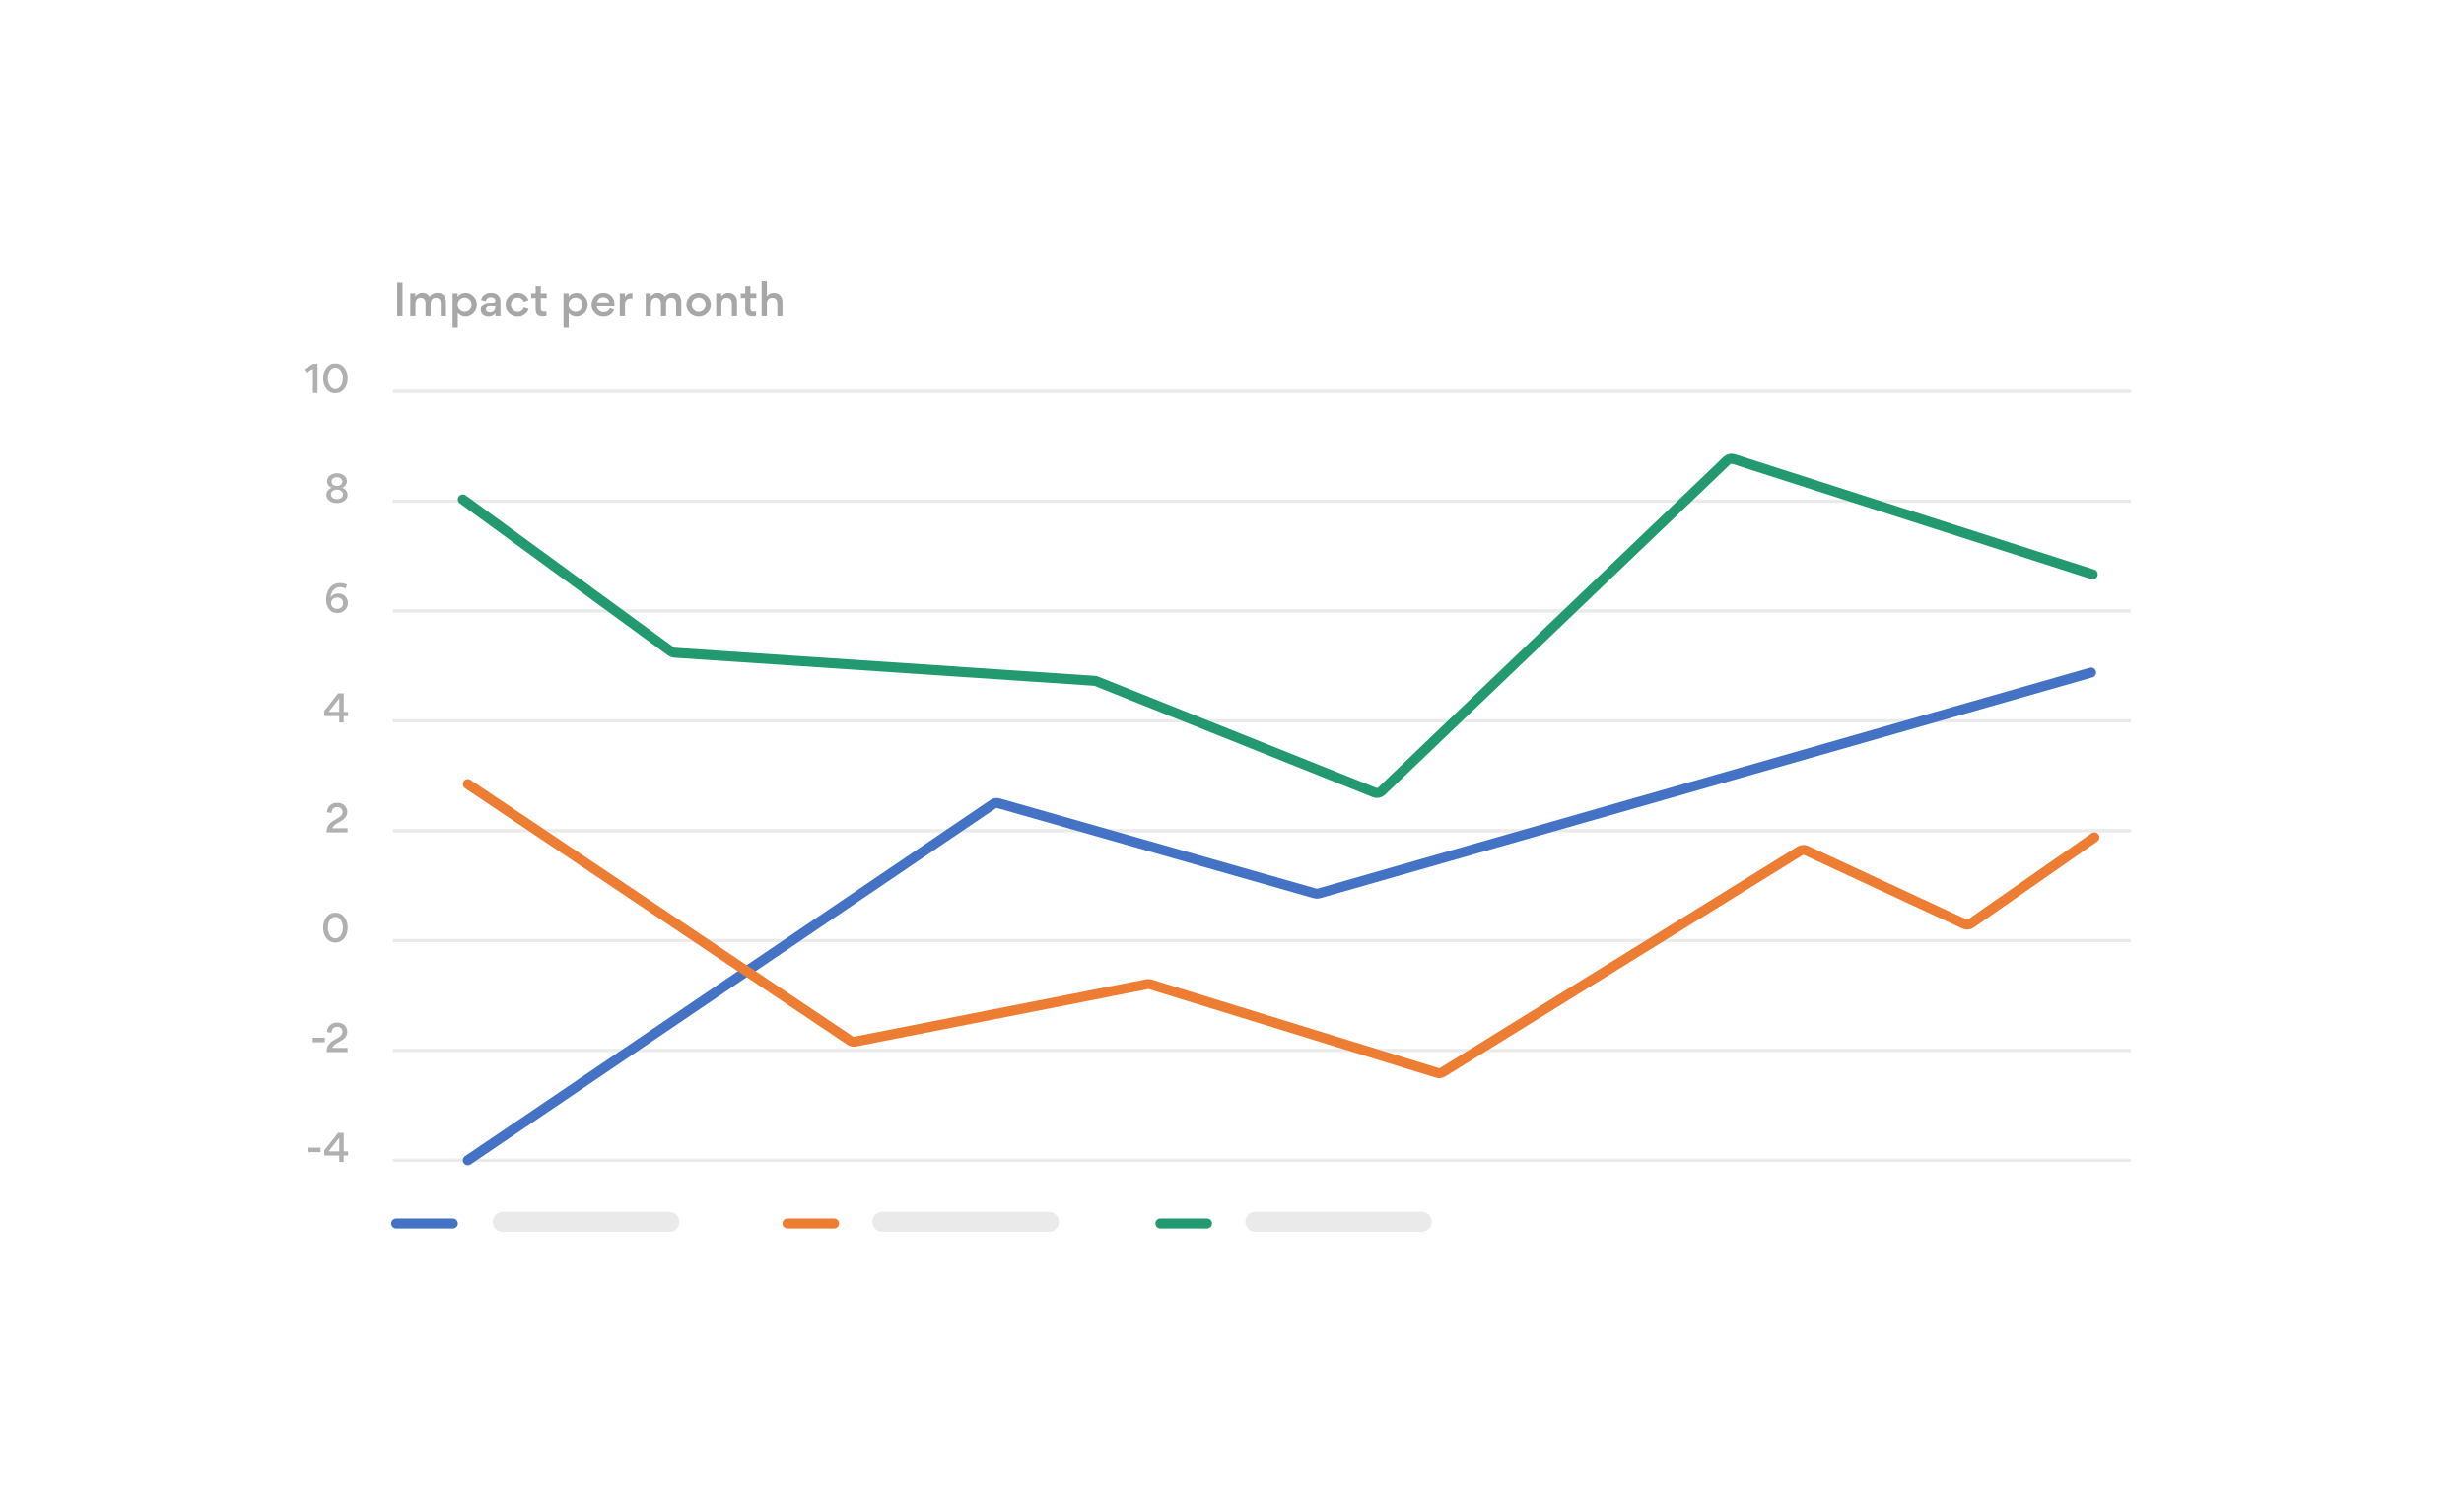 <svg width="740" height="450" viewBox="0 0 740 450" fill="none" xmlns="http://www.w3.org/2000/svg">
<g filter="url(#filter0_d_104_2441)">
<rect x="60" y="60" width="620" height="330" rx="20" fill="white"/>
</g>
<path d="M151 364C149.343 364 148 365.343 148 367C148 368.657 149.343 370 151 370V364ZM201 370C202.657 370 204 368.657 204 367C204 365.343 202.657 364 201 364V370ZM151 370H201V364H151V370Z" fill="#EAEAEA"/>
<path d="M265 364C263.343 364 262 365.343 262 367C262 368.657 263.343 370 265 370V364ZM315 370C316.657 370 318 368.657 318 367C318 365.343 316.657 364 315 364V370ZM265 370H315V364H265V370Z" fill="#EAEAEA"/>
<path d="M377 364C375.343 364 374 365.343 374 367C374 368.657 375.343 370 377 370V364ZM427 370C428.657 370 430 368.657 430 367C430 365.343 428.657 364 427 364V370ZM377 370H427V364H377V370Z" fill="#EAEAEA"/>
<path d="M93.989 110.728L92.032 111.904L91.397 110.86L94.061 109.252H95.368V118H93.989V110.728ZM102.649 117.496C102.081 117.904 101.441 118.108 100.729 118.108C100.009 118.108 99.369 117.908 98.809 117.508C98.241 117.1 97.809 116.564 97.513 115.9C97.217 115.228 97.069 114.468 97.069 113.62C97.069 112.348 97.405 111.288 98.077 110.44C98.765 109.568 99.657 109.132 100.753 109.132C101.473 109.132 102.113 109.328 102.673 109.72C103.241 110.136 103.673 110.676 103.969 111.34C104.265 112.004 104.413 112.76 104.413 113.608C104.413 114.448 104.265 115.204 103.969 115.876C103.657 116.572 103.217 117.112 102.649 117.496ZM101.929 110.836C101.561 110.54 101.161 110.392 100.729 110.392C100.289 110.392 99.893 110.536 99.541 110.824C98.837 111.416 98.485 112.344 98.485 113.608C98.469 114.496 98.677 115.26 99.109 115.9C99.541 116.532 100.089 116.844 100.753 116.836C101.201 116.836 101.597 116.688 101.941 116.392C102.277 116.112 102.537 115.728 102.721 115.24C102.905 114.736 102.997 114.196 102.997 113.62C102.997 112.38 102.641 111.452 101.929 110.836Z" fill="#B0B0B0"/>
<path d="M101.21 151.096C100.394 151.096 99.67 150.892 99.038 150.484C98.734 150.284 98.49 150.02 98.306 149.692C98.122 149.356 98.03 148.996 98.03 148.612C98.03 148.148 98.174 147.724 98.462 147.34C98.758 146.94 99.158 146.656 99.662 146.488C99.238 146.344 98.89 146.088 98.618 145.72C98.354 145.36 98.222 144.964 98.222 144.532C98.222 144.18 98.306 143.848 98.474 143.536C98.65 143.224 98.886 142.968 99.182 142.768C99.782 142.336 100.458 142.12 101.21 142.12C101.722 142.12 102.198 142.216 102.638 142.408C103.094 142.6 103.47 142.88 103.766 143.248C104.054 143.624 104.198 144.052 104.198 144.532C104.198 144.94 104.066 145.328 103.802 145.696C103.554 146.056 103.206 146.32 102.758 146.488C103.27 146.648 103.674 146.932 103.97 147.34C104.25 147.716 104.39 148.14 104.39 148.612C104.39 149.076 104.262 149.488 104.006 149.848C103.75 150.208 103.41 150.488 102.986 150.688C102.45 150.96 101.858 151.096 101.21 151.096ZM99.578 144.64C99.578 145.008 99.738 145.32 100.058 145.576C100.378 145.824 100.762 145.948 101.21 145.948C101.69 145.948 102.082 145.824 102.386 145.576C102.682 145.336 102.83 145.024 102.83 144.64C102.83 144.256 102.67 143.94 102.35 143.692C102.046 143.444 101.662 143.32 101.198 143.32C100.726 143.32 100.338 143.44 100.034 143.68C99.73 143.936 99.578 144.256 99.578 144.64ZM99.398 148.48C99.398 148.872 99.574 149.212 99.926 149.5C100.27 149.772 100.698 149.908 101.21 149.908C101.722 149.908 102.154 149.776 102.506 149.512C102.85 149.24 103.022 148.896 103.022 148.48C103.022 148.08 102.846 147.74 102.494 147.46C102.126 147.188 101.694 147.052 101.198 147.052C100.678 147.052 100.254 147.188 99.926 147.46C99.574 147.724 99.398 148.064 99.398 148.48Z" fill="#B0B0B0"/>
<path d="M102.088 176.344C101.28 176.344 100.616 176.656 100.096 177.28C99.616 177.872 99.344 178.572 99.28 179.38H99.304C99.544 179.036 99.876 178.76 100.3 178.552C100.716 178.36 101.144 178.264 101.584 178.264C102.48 178.264 103.196 178.556 103.732 179.14C104.236 179.676 104.488 180.336 104.488 181.12C104.488 181.688 104.34 182.208 104.044 182.68C103.756 183.136 103.364 183.492 102.868 183.748C102.388 183.988 101.856 184.108 101.272 184.108C100.176 184.108 99.34 183.696 98.764 182.872C98.22 182.096 97.948 181.176 97.948 180.112C97.94 179.336 98.064 178.6 98.32 177.904C98.576 177.2 98.944 176.616 99.424 176.152C100.112 175.464 101.004 175.12 102.1 175.12C102.956 175.12 103.672 175.28 104.248 175.6L103.792 176.788C103.304 176.492 102.736 176.344 102.088 176.344ZM101.284 179.464C100.78 179.464 100.352 179.624 100 179.944C99.632 180.264 99.448 180.668 99.448 181.156C99.448 181.668 99.624 182.08 99.976 182.392C100.32 182.704 100.756 182.86 101.284 182.86C101.804 182.86 102.232 182.708 102.568 182.404C102.904 182.092 103.072 181.684 103.072 181.18C103.072 180.66 102.904 180.244 102.568 179.932C102.232 179.62 101.804 179.464 101.284 179.464Z" fill="#B0B0B0"/>
<path d="M101.891 217V215.068H97.391V213.532L101.555 208.252H103.235V213.82H104.543V215.068H103.235V217H101.891ZM101.891 213.82V209.776L98.687 213.82H101.891Z" fill="#B0B0B0"/>
<path d="M98.134 250L98.122 249.628C98.114 248.348 98.81 247.292 100.21 246.46L101.566 245.668C102.022 245.396 102.354 245.124 102.562 244.852C102.778 244.572 102.886 244.244 102.886 243.868C102.886 243.452 102.738 243.1 102.442 242.812C102.138 242.532 101.746 242.392 101.266 242.392C100.562 242.392 100.066 242.672 99.778 243.232C99.666 243.448 99.606 243.76 99.598 244.168L98.206 243.988C98.19 243.596 98.274 243.2 98.458 242.8C98.642 242.4 98.91 242.056 99.262 241.768C99.79 241.336 100.466 241.12 101.29 241.12C102.218 241.12 102.962 241.4 103.522 241.96C104.042 242.496 104.302 243.124 104.302 243.844C104.302 244.38 104.158 244.872 103.87 245.32C103.59 245.776 103.19 246.156 102.67 246.46L101.074 247.396C101.026 247.42 100.966 247.456 100.894 247.504C100.83 247.552 100.786 247.584 100.762 247.6C100.618 247.704 100.502 247.792 100.414 247.864C100.118 248.112 99.926 248.408 99.838 248.752H104.386V250H98.134Z" fill="#B0B0B0"/>
<path d="M102.649 282.496C102.081 282.904 101.441 283.108 100.729 283.108C100.009 283.108 99.369 282.908 98.809 282.508C98.241 282.1 97.809 281.564 97.513 280.9C97.217 280.228 97.069 279.468 97.069 278.62C97.069 277.348 97.405 276.288 98.077 275.44C98.765 274.568 99.657 274.132 100.753 274.132C101.473 274.132 102.113 274.328 102.673 274.72C103.241 275.136 103.673 275.676 103.969 276.34C104.265 277.004 104.413 277.76 104.413 278.608C104.413 279.448 104.265 280.204 103.969 280.876C103.657 281.572 103.217 282.112 102.649 282.496ZM101.929 275.836C101.561 275.54 101.161 275.392 100.729 275.392C100.289 275.392 99.893 275.536 99.541 275.824C98.837 276.416 98.485 277.344 98.485 278.608C98.469 279.496 98.677 280.26 99.109 280.9C99.541 281.532 100.089 281.844 100.753 281.836C101.201 281.836 101.597 281.688 101.941 281.392C102.277 281.112 102.537 280.728 102.721 280.24C102.905 279.736 102.997 279.196 102.997 278.62C102.997 277.38 102.641 276.452 101.929 275.836Z" fill="#B0B0B0"/>
<path d="M97.556 311.692V313.048H93.932V311.692H97.556ZM98.134 316L98.122 315.628C98.114 314.348 98.81 313.292 100.21 312.46L101.566 311.668C102.022 311.396 102.354 311.124 102.562 310.852C102.778 310.572 102.886 310.244 102.886 309.868C102.886 309.452 102.738 309.1 102.442 308.812C102.138 308.532 101.746 308.392 101.266 308.392C100.562 308.392 100.066 308.672 99.778 309.232C99.666 309.448 99.606 309.76 99.598 310.168L98.206 309.988C98.19 309.596 98.274 309.2 98.458 308.8C98.642 308.4 98.91 308.056 99.262 307.768C99.79 307.336 100.466 307.12 101.29 307.12C102.218 307.12 102.962 307.4 103.522 307.96C104.042 308.496 104.302 309.124 104.302 309.844C104.302 310.38 104.158 310.872 103.87 311.32C103.59 311.776 103.19 312.156 102.67 312.46L101.074 313.396C101.026 313.42 100.966 313.456 100.894 313.504C100.83 313.552 100.786 313.584 100.762 313.6C100.618 313.704 100.502 313.792 100.414 313.864C100.118 314.112 99.926 314.408 99.838 314.752H104.386V316H98.134Z" fill="#B0B0B0"/>
<path d="M96.267 344.692V346.048H92.643V344.692H96.267ZM101.891 349V347.068H97.391V345.532L101.555 340.252H103.235V345.82H104.543V347.068H103.235V349H101.891ZM101.891 345.82V341.776L98.687 345.82H101.891Z" fill="#B0B0B0"/>
<path d="M118 117.5H640" stroke="#EAEAEA"/>
<path d="M118 249.5H640" stroke="#EAEAEA"/>
<path d="M118 282.5H640" stroke="#EAEAEA"/>
<path d="M118 315.5H640" stroke="#EAEAEA"/>
<path d="M118 348.5H640" stroke="#EAEAEA"/>
<path d="M118 150.5H640" stroke="#EAEAEA"/>
<path d="M118 183.5H640" stroke="#EAEAEA"/>
<path d="M118 216.5H640" stroke="#EAEAEA"/>
<path d="M140.5 348.5L298.227 241.524C298.717 241.192 299.329 241.094 299.898 241.256L394.951 268.344C395.31 268.446 395.69 268.446 396.049 268.343L628 202" stroke="#4472C4" stroke-width="3" stroke-linecap="round"/>
<path d="M140.5 235.5L255.312 312.539C255.753 312.834 256.292 312.943 256.813 312.84L344.506 295.597C344.83 295.533 345.165 295.551 345.481 295.649L431.631 322.232C432.183 322.402 432.782 322.325 433.273 322.021L540.583 255.568C541.155 255.213 541.868 255.171 542.478 255.455L589.957 277.515C590.603 277.815 591.359 277.749 591.944 277.342L629 251.5" stroke="#ED7D32" stroke-width="3" stroke-linecap="round"/>
<path d="M139 150L201.532 195.658C201.838 195.882 202.2 196.013 202.578 196.039L328.684 204.479C328.894 204.493 329.099 204.54 329.294 204.617L412.804 238.022C413.533 238.313 414.364 238.152 414.93 237.609L518.64 138.324C519.17 137.816 519.935 137.64 520.634 137.864L628.5 172.5" stroke="#239970" stroke-width="3" stroke-linecap="round"/>
<path d="M119 367.5H136.001" stroke="#4472C4" stroke-width="3" stroke-linecap="round"/>
<line x1="236.5" y1="367.5" x2="250.5" y2="367.5" stroke="#ED7D32" stroke-width="3" stroke-linecap="round"/>
<line x1="348.5" y1="367.5" x2="362.5" y2="367.5" stroke="#239970" stroke-width="3" stroke-linecap="round"/>
<path d="M120.898 84.794V95H119.302V84.794H120.898ZM127.811 95V91.094C127.811 90.553 127.685 90.128 127.433 89.82C127.191 89.512 126.822 89.358 126.327 89.358C125.842 89.358 125.469 89.517 125.207 89.834C124.927 90.17 124.787 90.599 124.787 91.122V95H123.233V88.042H124.745V88.98C124.96 88.691 125.203 88.467 125.473 88.308C125.763 88.121 126.001 88.005 126.187 87.958C126.421 87.911 126.635 87.888 126.831 87.888C127.83 87.888 128.544 88.266 128.973 89.022C129.309 88.649 129.673 88.359 130.065 88.154C130.429 87.977 130.873 87.888 131.395 87.888C132.245 87.888 132.889 88.159 133.327 88.7C133.729 89.213 133.929 89.881 133.929 90.702V95H132.375V91.08C132.375 90.539 132.249 90.119 131.997 89.82C131.755 89.512 131.386 89.358 130.891 89.358C130.406 89.358 130.033 89.517 129.771 89.834C129.491 90.161 129.351 90.585 129.351 91.108V95H127.811ZM143.2 91.5C143.2 92.135 143.06 92.723 142.78 93.264C142.482 93.824 142.071 94.267 141.548 94.594C140.988 94.939 140.386 95.112 139.742 95.112C139.257 95.112 138.744 94.958 138.202 94.65C137.894 94.473 137.656 94.249 137.488 93.978V98.43H135.934V88.042H137.446V89.12C137.726 88.663 138.114 88.341 138.608 88.154C139.038 87.986 139.43 87.902 139.784 87.902C140.82 87.902 141.66 88.285 142.304 89.05C142.902 89.778 143.2 90.595 143.2 91.5ZM138.048 89.946C137.656 90.385 137.46 90.907 137.46 91.514C137.46 92.121 137.656 92.639 138.048 93.068C138.44 93.488 138.94 93.698 139.546 93.698C140.162 93.698 140.666 93.488 141.058 93.068C141.441 92.648 141.632 92.13 141.632 91.514C141.632 90.889 141.441 90.366 141.058 89.946C140.666 89.526 140.162 89.316 139.546 89.316C138.94 89.316 138.44 89.526 138.048 89.946ZM150.351 95H148.839C148.793 94.785 148.769 94.468 148.769 94.048C148.536 94.431 148.237 94.706 147.873 94.874C147.5 95.042 147.117 95.126 146.725 95.126C146.044 95.126 145.484 94.93 145.045 94.538C144.607 94.155 144.387 93.665 144.387 93.068V92.998C144.397 92.111 144.845 91.495 145.731 91.15C146.207 90.963 146.721 90.87 147.271 90.87H148.139C148.569 90.87 148.783 90.674 148.783 90.282C148.783 89.983 148.667 89.731 148.433 89.526C148.181 89.321 147.841 89.218 147.411 89.218C147.001 89.218 146.66 89.325 146.389 89.54C146.119 89.745 145.955 90.025 145.899 90.38L144.485 90.058C144.532 89.731 144.691 89.381 144.961 89.008C145.251 88.635 145.615 88.355 146.053 88.168C146.436 87.991 146.907 87.902 147.467 87.902C148.774 87.902 149.642 88.378 150.071 89.33C150.23 89.675 150.309 90.086 150.309 90.562V93.88C150.309 94.347 150.323 94.72 150.351 95ZM148.769 92.186V91.962H147.271C146.945 91.962 146.641 92.046 146.361 92.214C146.081 92.391 145.941 92.629 145.941 92.928C145.941 93.217 146.044 93.451 146.249 93.628C146.455 93.796 146.721 93.88 147.047 93.88C147.579 93.88 147.999 93.726 148.307 93.418C148.615 93.11 148.769 92.699 148.769 92.186ZM155.464 95.126C154.456 95.145 153.592 94.799 152.874 94.09C152.164 93.371 151.819 92.508 151.838 91.5C151.838 90.847 151.996 90.245 152.314 89.694C152.622 89.143 153.06 88.705 153.63 88.378C154.18 88.061 154.796 87.902 155.478 87.902C156.308 87.902 157.013 88.121 157.592 88.56C158.17 88.989 158.539 89.517 158.698 90.142L157.298 90.604C157.214 90.305 157.036 90.021 156.766 89.75C156.448 89.451 156.019 89.302 155.478 89.302C154.908 89.302 154.423 89.503 154.022 89.904C153.63 90.315 153.434 90.842 153.434 91.486C153.434 92.121 153.625 92.653 154.008 93.082C154.4 93.502 154.894 93.712 155.492 93.712C156.378 93.712 156.99 93.269 157.326 92.382L158.74 92.844C158.581 93.413 158.236 93.922 157.704 94.37C157.125 94.874 156.378 95.126 155.464 95.126ZM164.177 88.042V89.442H162.413V92.76C162.413 93.068 162.497 93.297 162.665 93.446C162.833 93.586 163.104 93.656 163.477 93.656C163.664 93.656 163.874 93.637 164.107 93.6V94.93C163.762 95.023 163.393 95.07 163.001 95.07C162.282 95.07 161.746 94.902 161.391 94.566C161.036 94.23 160.859 93.656 160.859 92.844V89.442H159.515V88.042H160.859V85.886H162.413V88.042H164.177ZM176.505 91.5C176.505 92.135 176.365 92.723 176.085 93.264C175.786 93.824 175.376 94.267 174.853 94.594C174.293 94.939 173.691 95.112 173.047 95.112C172.562 95.112 172.048 94.958 171.507 94.65C171.199 94.473 170.961 94.249 170.793 93.978V98.43H169.239V88.042H170.751V89.12C171.031 88.663 171.418 88.341 171.913 88.154C172.342 87.986 172.734 87.902 173.089 87.902C174.125 87.902 174.965 88.285 175.609 89.05C176.206 89.778 176.505 90.595 176.505 91.5ZM171.353 89.946C170.961 90.385 170.765 90.907 170.765 91.514C170.765 92.121 170.961 92.639 171.353 93.068C171.745 93.488 172.244 93.698 172.851 93.698C173.467 93.698 173.971 93.488 174.363 93.068C174.746 92.648 174.937 92.13 174.937 91.514C174.937 90.889 174.746 90.366 174.363 89.946C173.971 89.526 173.467 89.316 172.851 89.316C172.244 89.316 171.745 89.526 171.353 89.946ZM184.524 91.976H179.232C179.242 92.48 179.456 92.914 179.876 93.278C180.296 93.633 180.763 93.805 181.276 93.796C182.247 93.796 182.863 93.404 183.124 92.62L184.426 93.026C184.305 93.446 184.081 93.819 183.754 94.146C183.437 94.473 183.064 94.72 182.634 94.888C182.186 95.047 181.738 95.126 181.29 95.126C180.282 95.145 179.419 94.799 178.7 94.09C177.982 93.381 177.632 92.522 177.65 91.514C177.65 90.861 177.8 90.259 178.098 89.708C178.406 89.139 178.826 88.7 179.358 88.392C179.9 88.065 180.497 87.902 181.15 87.902C182.214 87.902 183.045 88.233 183.642 88.896C184.249 89.559 184.552 90.427 184.552 91.5C184.552 91.631 184.543 91.789 184.524 91.976ZM181.164 89.232C180.67 89.232 180.259 89.377 179.932 89.666C179.587 89.946 179.382 90.324 179.316 90.8H182.97C182.942 90.333 182.76 89.951 182.424 89.652C182.07 89.372 181.65 89.232 181.164 89.232ZM189.946 88.014V89.61C189.824 89.582 189.68 89.568 189.512 89.568C188.924 89.568 188.471 89.731 188.154 90.058C187.846 90.385 187.692 90.851 187.692 91.458V95H186.138V88.042H187.664V89.12C187.86 88.756 188.126 88.476 188.462 88.28C188.807 88.084 189.176 87.986 189.568 87.986C189.67 87.986 189.796 87.995 189.946 88.014ZM198.495 95V91.094C198.495 90.553 198.369 90.128 198.117 89.82C197.874 89.512 197.506 89.358 197.011 89.358C196.526 89.358 196.152 89.517 195.891 89.834C195.611 90.17 195.471 90.599 195.471 91.122V95H193.917V88.042H195.429V88.98C195.644 88.691 195.886 88.467 196.157 88.308C196.446 88.121 196.684 88.005 196.871 87.958C197.104 87.911 197.319 87.888 197.515 87.888C198.514 87.888 199.228 88.266 199.657 89.022C199.993 88.649 200.357 88.359 200.749 88.154C201.113 87.977 201.556 87.888 202.079 87.888C202.928 87.888 203.572 88.159 204.011 88.7C204.412 89.213 204.613 89.881 204.613 90.702V95H203.059V91.08C203.059 90.539 202.933 90.119 202.681 89.82C202.438 89.512 202.07 89.358 201.575 89.358C201.09 89.358 200.716 89.517 200.455 89.834C200.175 90.161 200.035 90.585 200.035 91.108V95H198.495ZM206.142 91.514C206.142 90.842 206.31 90.226 206.646 89.666C207.001 89.087 207.449 88.653 207.99 88.364C208.55 88.056 209.166 87.902 209.838 87.902C210.491 87.902 211.098 88.056 211.658 88.364C212.218 88.672 212.666 89.101 213.002 89.652C213.329 90.221 213.492 90.833 213.492 91.486C213.511 92.485 213.151 93.348 212.414 94.076C211.686 94.795 210.823 95.145 209.824 95.126C209.18 95.126 208.569 94.967 207.99 94.65C207.449 94.361 207.001 93.927 206.646 93.348C206.31 92.788 206.142 92.177 206.142 91.514ZM207.738 91.486C207.738 92.093 207.934 92.615 208.326 93.054C208.718 93.493 209.222 93.712 209.838 93.712C210.445 93.712 210.944 93.497 211.336 93.068C211.719 92.639 211.91 92.121 211.91 91.514C211.91 90.889 211.714 90.366 211.322 89.946C210.949 89.517 210.449 89.302 209.824 89.302C209.208 89.302 208.704 89.512 208.312 89.932C207.929 90.343 207.738 90.861 207.738 91.486ZM219.799 95V91.108C219.799 90.567 219.668 90.142 219.407 89.834C219.145 89.526 218.763 89.372 218.259 89.372C217.764 89.372 217.372 89.531 217.083 89.848C216.793 90.165 216.649 90.59 216.649 91.122V95H215.095V88.042H216.607V88.98C216.812 88.709 217.059 88.485 217.349 88.308C217.638 88.14 217.885 88.028 218.091 87.972C218.324 87.925 218.539 87.902 218.735 87.902C219.593 87.902 220.242 88.163 220.681 88.686C221.119 89.19 221.339 89.867 221.339 90.716V95H219.799ZM227.136 88.042V89.442H225.372V92.76C225.372 93.068 225.456 93.297 225.624 93.446C225.792 93.586 226.063 93.656 226.436 93.656C226.623 93.656 226.833 93.637 227.066 93.6V94.93C226.721 95.023 226.352 95.07 225.96 95.07C225.241 95.07 224.705 94.902 224.35 94.566C223.995 94.23 223.818 93.656 223.818 92.844V89.442H222.474V88.042H223.818V85.886H225.372V88.042H227.136ZM233.457 95V91.108C233.457 90.567 233.326 90.142 233.065 89.834C232.803 89.526 232.421 89.372 231.917 89.372C231.422 89.372 231.03 89.531 230.741 89.848C230.451 90.165 230.307 90.59 230.307 91.122V95H228.753V84.388H230.307V88.924C230.512 88.663 230.75 88.448 231.021 88.28C231.329 88.112 231.576 88.009 231.763 87.972C231.996 87.925 232.206 87.902 232.393 87.902C233.251 87.902 233.9 88.163 234.339 88.686C234.777 89.19 234.997 89.867 234.997 90.716V95H233.457Z" fill="#A7A7A7"/>
<defs>
<filter id="filter0_d_104_2441" x="0" y="0" width="740" height="450" filterUnits="userSpaceOnUse" color-interpolation-filters="sRGB">
<feFlood flood-opacity="0" result="BackgroundImageFix"/>
<feColorMatrix in="SourceAlpha" type="matrix" values="0 0 0 0 0 0 0 0 0 0 0 0 0 0 0 0 0 0 127 0" result="hardAlpha"/>
<feOffset/>
<feGaussianBlur stdDeviation="30"/>
<feComposite in2="hardAlpha" operator="out"/>
<feColorMatrix type="matrix" values="0 0 0 0 0 0 0 0 0 0 0 0 0 0 0 0 0 0 0.06 0"/>
<feBlend mode="normal" in2="BackgroundImageFix" result="effect1_dropShadow_104_2441"/>
<feBlend mode="normal" in="SourceGraphic" in2="effect1_dropShadow_104_2441" result="shape"/>
</filter>
</defs>
</svg>
